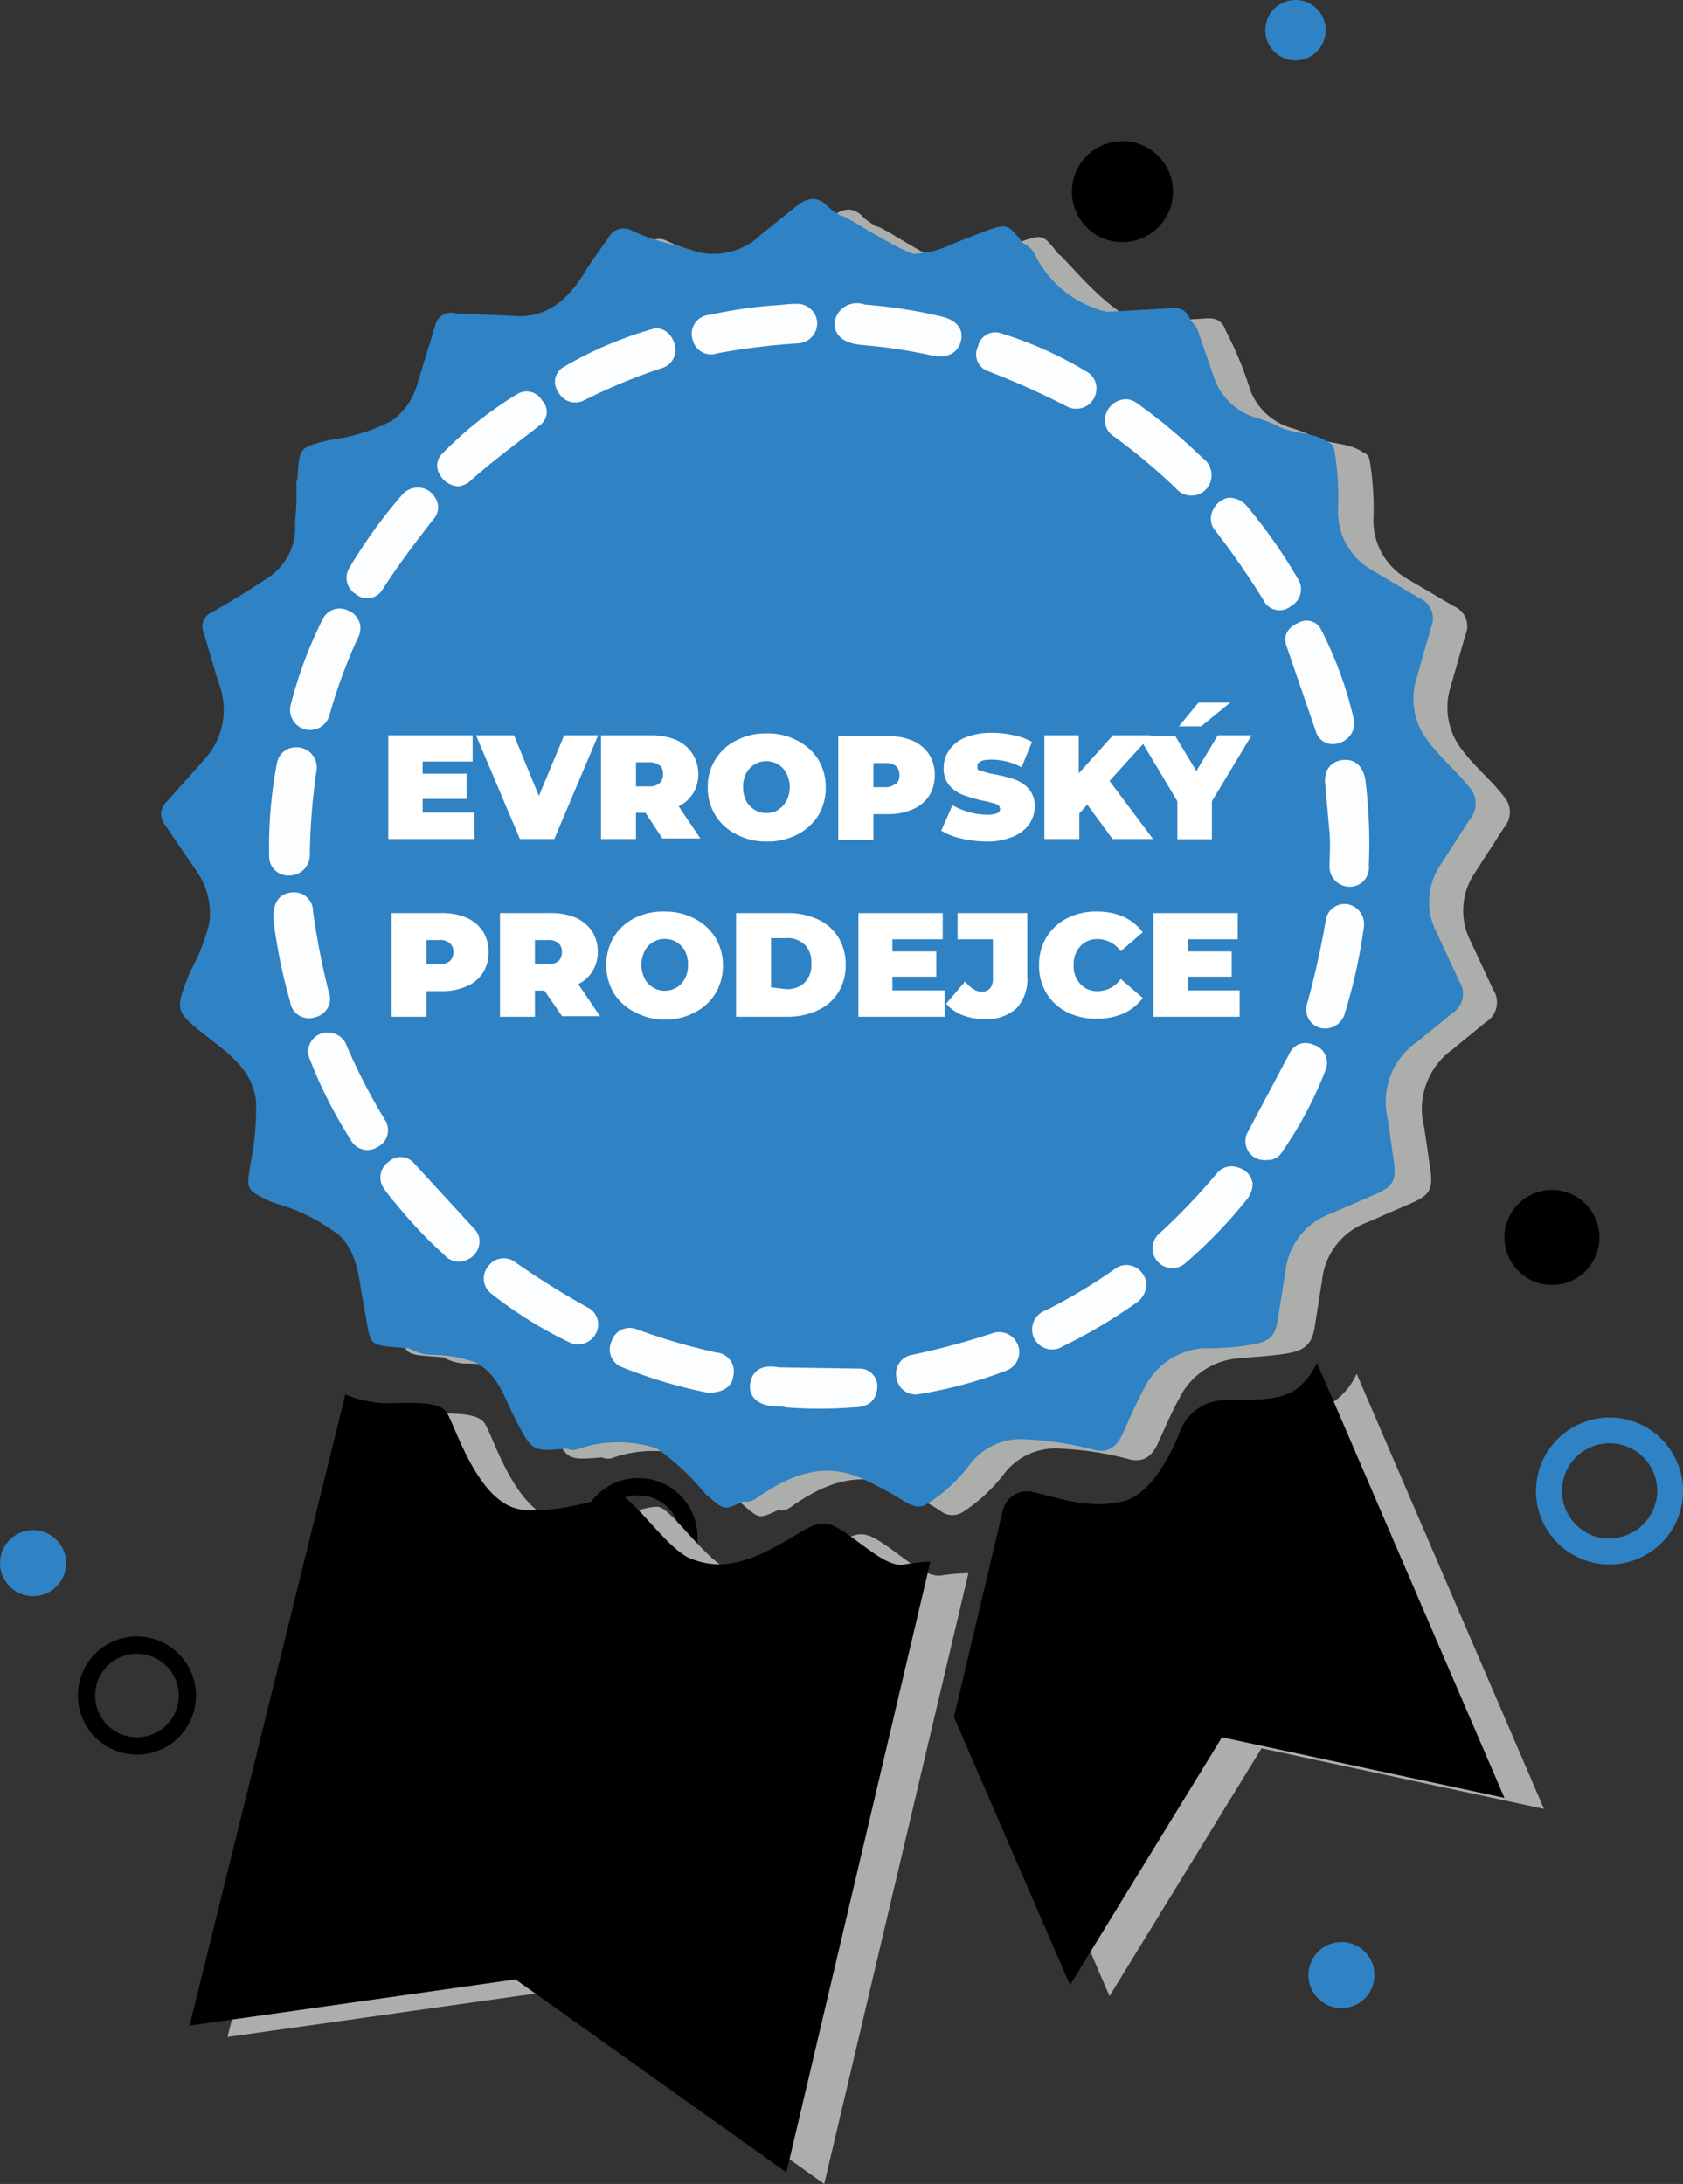 <svg xmlns="http://www.w3.org/2000/svg" viewBox="0 0 88.6 115" xmlns:v="https://vecta.io/nano"><rect x="0" y="0" width="88.6" height="115" fill="#333333" stroke="none"/><path d="M33.61 77.83a3.11 3.11 0 0 0 0 6.22 3.11 3.11 0 1 0 0-6.22zm0 5.31a2.19 2.19 0 0 1-2.2-2.2 2.19 2.19 0 0 1 2.2-2.2 2.2 2.2 0 0 1 2.2 2.2 2.2 2.2 0 0 1-2.2 2.2z"/><path d="M52.34 91l2.58-10.92a1.32 1.32 0 0 1 1.67-.91c1.37.3 2.88.91 4.7.45s3-3.79 3-3.79a2.52 2.52 0 0 1 2.27-1.52c1.67 0 3 0 3.8-.61a3.64 3.64 0 0 0 1.06-1.36l9.86 22.91-14.87-3.19-8 13.05zm-40.36 16.26L20.18 74a6.25 6.25 0 0 0 2.12.45c1.06 0 2.73-.15 3.19.46s1.67 5 4.1 5.16 4.39-.83 5.08-.72 2.5 2.84 3.71 3.29 2.43.46 4.4-.6 2.28-1.67 3.49-.91 2.43 2 3.34 1.82a9.49 9.49 0 0 1 1.37-.11L43.39 115l-14.26-10.16zm29-27.75c-1.07.5-1 .47-2-.39a12.8 12.8 0 0 0-2.55-2.38 6.4 6.4 0 0 0-4.1 0 .82.82 0 0 1-.65 0c-1.84.16-1.82.14-2.7-1.56-.58-1.09-.91-2.38-2.13-3a7 7 0 0 0-2.36-.38 2.5 2.5 0 0 1-1.15-.33c-2.38-.18-1.94 0-2.41-2.37-.25-1.24-.25-2.55-1.23-3.54a9.76 9.76 0 0 0-3.3-1.69c-.13-.06-.27-.08-.41-.14-1.26-.62-1.21-.61-1-2a14.07 14.07 0 0 0 .32-3.29c-.17-1.6-1.35-2.46-2.47-3.34-1.83-1.43-1.83-1.41-1-3.5a10.88 10.88 0 0 0 1-2.51 3.85 3.85 0 0 0-.62-2.71l-1.7-2.48a.9.9 0 0 1 .1-1.27l1.94-2.19a3.84 3.84 0 0 0 .74-4.12l-.74-2.52a.81.81 0 0 1 .41-1.12l2.88-1.78a3.16 3.16 0 0 0 1.5-2.93 15.4 15.4 0 0 0 .07-2.15.81.81 0 0 0 .07-.22c.09-1.62.09-1.61 1.68-2a10 10 0 0 0 3.26-1 3.62 3.62 0 0 0 1.42-1.88l.92-3a.87.87 0 0 1 1.07-.67c1.12.11 2.26.16 3.38.16 1.63 0 2.67-1.07 3.47-2.4.37-.6.8-1.16 1.2-1.73a.9.9 0 0 1 1.21-.4 10.08 10.08 0 0 0 2.4.79c.29.15.61.18.91.3a3.57 3.57 0 0 0 3.55-.89l1.76-1.41c.58-.48 1.16-.67 1.76 0a4 4 0 0 0 .67.46c.2-.07 2.57 1.59 3.81 2a4.82 4.82 0 0 0 2-.51l1.66-.65c1.27-.45 1.28-.45 2.09.6.3.11 2.66 3.22 4.41 3.6l3.19-.19c.6-.06 1 0 1.23.66a18.53 18.53 0 0 1 1.28 3.11 3.29 3.29 0 0 0 2.22 2 6.48 6.48 0 0 1 1.19.49c.82.37 1.79.25 2.56.8.33.12.31.41.36.69a15.31 15.31 0 0 1 .15 2.87 3.55 3.55 0 0 0 1.68 3.02l2.55 1.5a1.14 1.14 0 0 1 .61 1.53l-.79 2.77a3.6 3.6 0 0 0 .69 3.35c.64.85 1.48 1.52 2.13 2.37a1.24 1.24 0 0 1 0 1.65l-1.52 2.36a3.52 3.52 0 0 0-.23 3.61l1.18 2.54a1.22 1.22 0 0 1-.39 1.73l-1.76 1.44a3.87 3.87 0 0 0-1.47 4.12l.33 2.25c.13 1-.08 1.31-1 1.71l-2.3 1a3.65 3.65 0 0 0-2.41 3.06l-.39 2.47c-.13.83-.47 1.22-1.41 1.38s-1.76.18-2.63.27a3.76 3.76 0 0 0-3.07 2.07c-.43.77-.77 1.59-1.14 2.39-.27.59-.65 1-1.4.88a17 17 0 0 0-4-.6 3.4 3.4 0 0 0-2.65 1.27 8.74 8.74 0 0 1-2.24 2.09 1 1 0 0 1-1.18-.09 20 20 0 0 0-2.42-1.29c-1.91-.78-3.57-.15-5.16.91-.28.19-.55.46-.93.35z" fill="#acaeac"/><path d="M39.14 79.06c-1.08.49-1 .47-2-.39a13.15 13.15 0 0 0-2.55-2.39 6.46 6.46 0 0 0-4.1 0 .78.78 0 0 1-.65 0c-1.84.16-1.82.15-2.71-1.55-.57-1.1-.9-2.38-2.12-3a7.26 7.26 0 0 0-2.36-.39 2.61 2.61 0 0 1-1.11-.34c-2.38-.19-1.94 0-2.41-2.37-.25-1.24-.25-2.56-1.23-3.55a9.94 9.94 0 0 0-3.3-1.69 4 4 0 0 1-.41-.14c-1.26-.62-1.21-.6-1-2a14.52 14.52 0 0 0 .29-3.25c-.17-1.59-1.35-2.46-2.47-3.33-1.83-1.44-1.83-1.41-1-3.51a10.43 10.43 0 0 0 1-2.51 3.83 3.83 0 0 0-.61-2.7l-1.7-2.49a.9.9 0 0 1 .1-1.27l1.94-2.18a3.87 3.87 0 0 0 .74-4.13l-.74-2.52a.82.82 0 0 1 .41-1.12q1.47-.82 2.88-1.77a3.16 3.16 0 0 0 1.5-2.93 15.6 15.6 0 0 0 .07-2.16.83.83 0 0 0 .06-.21c.1-1.63.1-1.61 1.69-2a9.94 9.94 0 0 0 3.26-1 3.6 3.6 0 0 0 1.37-1.99l.92-3a.86.86 0 0 1 1.08-.68l3.38.15c1.63 0 2.67-1.06 3.47-2.39.37-.6.8-1.16 1.2-1.74a.89.89 0 0 1 1.21-.39 10.08 10.08 0 0 0 2.4.79c.29.14.61.17.91.3a3.59 3.59 0 0 0 3.54-.89l1.77-1.42c.58-.49 1.16-.66 1.76 0a3.46 3.46 0 0 0 .67.46c.2-.06 2.57 1.59 3.81 2a5.14 5.14 0 0 0 2-.51l1.66-.65c1.27-.46 1.28-.45 2.09.59a1.29 1.29 0 0 1 .64.62 5.67 5.67 0 0 0 3.77 3l3.19-.18c.6-.06 1 0 1.23.65a1.32 1.32 0 0 1 .46.76l.82 2.36a3.31 3.31 0 0 0 2.22 2 7.22 7.22 0 0 1 1.19.48c.82.38 1.79.26 2.56.8.33.12.31.42.36.69a15.31 15.31 0 0 1 .15 2.87A3.53 3.53 0 0 0 72.19 30l2.55 1.51a1.14 1.14 0 0 1 .61 1.49l-.79 2.77a3.58 3.58 0 0 0 .69 3.34c.64.86 1.47 1.53 2.13 2.37a1.28 1.28 0 0 1 0 1.66l-1.52 2.36a3.48 3.48 0 0 0-.23 3.6l1.18 2.55a1.22 1.22 0 0 1-.39 1.73l-1.76 1.44a3.85 3.85 0 0 0-1.6 4.12l.32 2.24c.14 1-.07 1.32-1 1.72l-2.31 1a3.65 3.65 0 0 0-2.4 3.05l-.39 2.47c-.15 1-.47 1.23-1.41 1.39s-1.69.19-2.57.19a3.75 3.75 0 0 0-3.06 2.1c-.43.78-.77 1.59-1.14 2.4-.27.58-.65 1-1.4.87a17.49 17.49 0 0 0-4-.59 3.38 3.38 0 0 0-2.62 1.3 8.41 8.41 0 0 1-2.24 2.09c-.42.3-.79.13-1.18-.08a18.72 18.72 0 0 0-2.41-1.29c-1.91-.79-3.57-.15-5.16.91-.28.18-.56.45-.95.35z" fill="#2f82c4"/><path d="M9.98 106.66l8.2-33.23a6.14 6.14 0 0 0 2.12.46c1.06 0 2.73-.16 3.19.45s1.67 5 4.09 5.16 4.4-.82 5.09-.72 2.5 2.84 3.71 3.3 2.43.45 4.4-.61 2.28-1.67 3.49-.91 2.43 2 3.34 1.82a9.44 9.44 0 0 1 1.37-.15l-7.58 32.16-14.26-10.16zm40.24-16.24L52.8 79.5a1.31 1.31 0 0 1 1.67-.91c1.36.3 2.88.91 4.7.45s3-3.79 3-3.79a2.54 2.54 0 0 1 2.31-1.52c1.67 0 3 0 3.79-.6a3.71 3.71 0 0 0 1.06-1.37l9.87 22.91-14.87-3.19-8 13.05z"/><path d="M15.25 46.1a1.07 1.07 0 0 0 1.06-1.1 34.19 34.19 0 0 1 .35-4.41 1.06 1.06 0 0 0-1.07-1.24 1 1 0 0 0-1 .79 23.3 23.3 0 0 0-.42 4.93 1 1 0 0 0 1.08 1.03zm15.8 22.81a42.74 42.74 0 0 1-4-2.5 1 1 0 0 0-1.35.27 1 1 0 0 0 .14 1.42 21.79 21.79 0 0 0 4.21 2.62 1.06 1.06 0 0 0 1.44-1 1 1 0 0 0-.44-.81zm-9.21-7.61a.94.94 0 0 0-1.41-.1 1 1 0 0 0-.2 1.41 7.43 7.43 0 0 0 .6.76 23.8 23.8 0 0 0 2.58 2.73 1 1 0 0 0 1.17.24 1.06 1.06 0 0 0 .66-.87.94.94 0 0 0-.25-.74l-3.15-3.43zm2.31-35.69a1.55 1.55 0 0 0 .5-.19c1.21-1.09 2.52-2.05 3.8-3.05a.86.86 0 0 0 .08-1.29.93.93 0 0 0-1.26-.35 20 20 0 0 0-4 3.17.87.87 0 0 0-.14 1.05 1.18 1.18 0 0 0 1.02.66zM58.67 23a31.75 31.75 0 0 1 3.22 2.7 1.07 1.07 0 0 0 1.6.07 1.1 1.1 0 0 0-.18-1.65 29.66 29.66 0 0 0-3.33-2.8 1.27 1.27 0 0 0-.58-.29 1.11 1.11 0 0 0-1.15.7 1 1 0 0 0 .42 1.27zM20.24 58.93a31.46 31.46 0 0 1-2-3.89 1 1 0 0 0-.92-.66 1 1 0 0 0-1 1.42 23.85 23.85 0 0 0 2.13 4.2 1 1 0 0 0 1.43.4 1 1 0 0 0 .36-1.47zm10.49-37.84a30.4 30.4 0 0 1 4.09-1.7 1 1 0 0 0 .74-.92c0-.73-.6-1.32-1.19-1.15a20.2 20.2 0 0 0-4.69 2 .9.9 0 0 0-.29 1.32 1 1 0 0 0 1.34.45zm33.16 6.74a41.87 41.87 0 0 1 2.61 3.75.94.94 0 0 0 1.48.32 1 1 0 0 0 .34-1.43 27.35 27.35 0 0 0-2.64-3.77 1.22 1.22 0 0 0-1-.49 1.09 1.09 0 0 0-.77.55 1 1 0 0 0-.02 1.07zm-45.15 3.46a.92.92 0 0 0 1.39-.24c.84-1.3 1.77-2.54 2.73-3.76a.9.9 0 0 0 .06-1.06 1.05 1.05 0 0 0-.92-.56 1.13 1.13 0 0 0-.81.36 26.89 26.89 0 0 0-2.81 3.89 1 1 0 0 0 .36 1.37zm33.29-11.74a42.09 42.09 0 0 1 4.17 1.87 1.06 1.06 0 0 0 1.51-.81 1 1 0 0 0-.44-1 20.2 20.2 0 0 0-4.57-2.06.94.94 0 0 0-1.22.71.93.93 0 0 0 .55 1.29zM65.24 61.5a1 1 0 0 0-1.16.26 33 33 0 0 1-3.1 3.24 1 1 0 1 0 1.47 1.47 24.63 24.63 0 0 0 3.17-3.29 1.29 1.29 0 0 0 .32-.88 1 1 0 0 0-.7-.8zm-12.89 8.67a39.42 39.42 0 0 1-4.37 1.18 1 1 0 0 0-.77 1.26 1 1 0 0 0 1.17.8 23.38 23.38 0 0 0 4.6-1.24 1.05 1.05 0 0 0 .68-1 1.07 1.07 0 0 0-1.31-1zM69.11 55a.93.93 0 0 0-1.22.46l-2.18 4.11a1 1 0 0 0 1 1.51.83.83 0 0 0 .72-.33 20.46 20.46 0 0 0 2.39-4.5 1 1 0 0 0-.71-1.25zM37.78 18.6a35.57 35.57 0 0 1 4.24-.52 1.06 1.06 0 0 0 1-1.09 1.05 1.05 0 0 0-1.04-.99 6.92 6.92 0 0 0-.9.06 23.17 23.17 0 0 0-3.71.52 1 1 0 0 0-.91 1.3 1 1 0 0 0 1.32.72zM67.72 34l1.56 4.54a.92.92 0 0 0 1.16.6A1.11 1.11 0 0 0 71.3 38a20.35 20.35 0 0 0-1.78-4.9.85.85 0 0 0-1.2-.28c-.46.18-.8.62-.6 1.18zm-7.88 32.77a1 1 0 0 0-1.19.08 28.52 28.52 0 0 1-3.6 2.15 1.07 1.07 0 0 0-.6 1.49 1.06 1.06 0 0 0 1.53.39 27.92 27.92 0 0 0 3.8-2.25 1.25 1.25 0 0 0 .58-1 1.14 1.14 0 0 0-.52-.86zm-22.12 4.45A31.91 31.91 0 0 1 33.53 70a1 1 0 0 0-1.34.64 1 1 0 0 0 .58 1.36 25.51 25.51 0 0 0 4.5 1.34c.76 0 1.26-.3 1.33-.86a1 1 0 0 0-.88-1.26zm7.71-53.05a27.9 27.9 0 0 1 3.63.55c.81.17 1.38-.13 1.53-.78s-.27-1.1-1.06-1.28a25.73 25.73 0 0 0-4-.62 1.19 1.19 0 0 0-1.59.9c-.05.71.45 1.15 1.49 1.23zm26.45 22.91c-.12-.76-.58-1.14-1.21-1.06s-1 .56-.9 1.32l.22 2.5c.06.75 0 1.23 0 1.77a1.06 1.06 0 0 0 1 1.08 1 1 0 0 0 1.07-1.12 26.93 26.93 0 0 0-.18-4.49zm-.9 6.54a1 1 0 0 0-1.18.8 43.5 43.5 0 0 1-1 4.47 1 1 0 0 0 1 1.27 1.08 1.08 0 0 0 1-.81 28.1 28.1 0 0 0 1-4.54 1.07 1.07 0 0 0-.82-1.19zm-54.61-9.18a1.08 1.08 0 0 0 1-.87 27.45 27.45 0 0 1 1.48-4 1 1 0 0 0-.48-1.4 1 1 0 0 0-1.4.47 22.45 22.45 0 0 0-1.67 4.49 1.06 1.06 0 0 0 1.07 1.31zm.2 15.13a1 1 0 0 0 .73-1.36 39.75 39.75 0 0 1-.82-4.21 1 1 0 0 0-1.17-1c-.61.08-.94.52-.92 1.38a27.73 27.73 0 0 0 .88 4.35 1 1 0 0 0 1.3.84zm28.79 18.5L40.98 72h0c-.82-.16-1.35.13-1.48.81s.35 1.15 1.16 1.24c.25 0 .5 0 .75.06a22.2 22.2 0 0 0 3.46 0c.69 0 1.23-.22 1.31-1a.93.93 0 0 0-.82-1.04z" fill="#fcfdff"/><g fill="#2f82c4"><circle cx="70.62" cy="104" r="1.74"/><circle cx="1.74" cy="82.31" r="1.74"/><circle cx="68.2" cy="1.59" r="1.59"/></g><circle cx="81.7" cy="65.16" r="2.5"/><circle cx="59.09" cy="10.09" r="2.66"/><path d="M84.73 74.64a3.88 3.88 0 0 0-3.87 3.87 3.87 3.87 0 0 0 3.87 3.87 3.87 3.87 0 0 0 0-7.74zm0 6.38a2.51 2.51 0 0 1-2.5-2.51 2.5 2.5 0 0 1 2.5-2.51 2.5 2.5 0 0 1 2.51 2.5 2.51 2.51 0 0 1-2.51 2.5z" fill="#2f82c4"/><path d="M7.21 86.17a3.11 3.11 0 0 0-3.11 3.11 3.11 3.11 0 0 0 3.11 3.11 3.11 3.11 0 0 0 3.11-3.11 3.12 3.12 0 0 0-3.11-3.11zm0 5.31a2.19 2.19 0 0 1-2.2-2.2 2.2 2.2 0 0 1 2.2-2.2 2.21 2.21 0 0 1 2.2 2.2 2.2 2.2 0 0 1-2.2 2.2z"/><g fill="#fff"><path d="M24.98 42.79v1.39h-4.54v-5.46h4.44v1.38h-2.63v.64h2.31v1.33h-2.31v.72zm6.51-4.07l-2.31 5.46h-1.81l-2.31-5.46h2l1.31 3.19 1.33-3.19zm2.49 4.08h-.5v1.38h-1.84v-5.46h2.63a3.38 3.38 0 0 1 1.32.24 2 2 0 0 1 .86.72 2 2 0 0 1 .31 1.09 1.93 1.93 0 0 1-.27 1 1.89 1.89 0 0 1-.76.69l1.14 1.69h-2zm.73-2.5a.81.81 0 0 0-.56-.16h-.67v1.27h.67a.81.81 0 0 0 .56-.16.6.6 0 0 0 .19-.48.58.58 0 0 0-.16-.47zm4.05 3.63a2.69 2.69 0 0 1-1.1-1 2.75 2.75 0 0 1-.4-1.47 2.7 2.7 0 0 1 .4-1.47 2.65 2.65 0 0 1 1.1-1 3.29 3.29 0 0 1 1.58-.37 3.33 3.33 0 0 1 1.64.38 2.77 2.77 0 0 1 1.1 1 2.78 2.78 0 0 1 .39 1.47 2.84 2.84 0 0 1-.39 1.47 2.82 2.82 0 0 1-1.1 1 3.33 3.33 0 0 1-1.59.37 3.29 3.29 0 0 1-1.63-.38zm2.2-1.29a1.17 1.17 0 0 0 .44-.47 1.53 1.53 0 0 0 .17-.72 1.54 1.54 0 0 0-.17-.73 1.17 1.17 0 0 0-.44-.47 1.18 1.18 0 0 0-.62-.17 1.2 1.2 0 0 0-.62.17 1.25 1.25 0 0 0-.44.47 1.54 1.54 0 0 0-.16.73 1.53 1.53 0 0 0 .16.72 1.25 1.25 0 0 0 .44.47 1.2 1.2 0 0 0 .62.17 1.18 1.18 0 0 0 .64-.17zM48.04 39a2 2 0 0 1 .87.72 2 2 0 0 1 .3 1.09 2 2 0 0 1-.3 1.1 1.92 1.92 0 0 1-.87.71 3.14 3.14 0 0 1-1.32.25h-.74v1.35h-1.85v-5.46h2.63a3.31 3.31 0 0 1 1.28.24zm-.87 2.29a.63.63 0 0 0 .18-.48.61.61 0 0 0-.18-.47.83.83 0 0 0-.56-.16h-.63v1.27h.67a.83.83 0 0 0 .52-.2zm3.43 2.86a3.43 3.43 0 0 1-1.05-.41l.59-1.34a3.78 3.78 0 0 0 .87.36 3.44 3.44 0 0 0 .93.14 1.41 1.41 0 0 0 .55-.08.23.23 0 0 0 .16-.22.29.29 0 0 0-.21-.26 5 5 0 0 0-.71-.18 8.37 8.37 0 0 1-1-.29 1.84 1.84 0 0 1-.74-.5 1.38 1.38 0 0 1-.31-.94 1.63 1.63 0 0 1 .29-.93 1.84 1.84 0 0 1 .86-.67 3.6 3.6 0 0 1 1.39-.24 5.1 5.1 0 0 1 1.11.12 3.24 3.24 0 0 1 1 .36l-.55 1.33a3.41 3.41 0 0 0-1.62-.4c-.47 0-.71.12-.71.35s.07.19.21.24a3.61 3.61 0 0 0 .69.18 7.71 7.71 0 0 1 1.06.27 1.81 1.81 0 0 1 .74.49 1.34 1.34 0 0 1 .32.94 1.63 1.63 0 0 1-.29.93 1.89 1.89 0 0 1-.86.66 3.42 3.42 0 0 1-1.39.25 5.83 5.83 0 0 1-1.33-.16zm6.64-1.78l-.42.46v1.35h-1.84v-5.46h1.81v2l1.8-2h2l-2.18 2.4 2.29 3.06h-2.13z"/><path d="M63.8 42.19v2h-1.82v-2l-2.06-3.45h1.94l1.12 1.86 1.13-1.88h1.78zM63.09 37h1.67l-1.53 1.25h-1.17zM24.55 48.32a2 2 0 0 1 .87.72 2 2 0 0 1 .3 1.09 2 2 0 0 1-.3 1.1 1.87 1.87 0 0 1-.87.71 3.14 3.14 0 0 1-1.32.25h-.78v1.35h-1.84v-5.46h2.62a3.31 3.31 0 0 1 1.32.24zm-.87 2.29a.64.64 0 0 0 .19-.48.62.62 0 0 0-.19-.47.83.83 0 0 0-.56-.16h-.67v1.27h.67a.83.83 0 0 0 .56-.16zm4.98 1.55h-.5v1.38h-1.84v-5.46h2.66a3.31 3.31 0 0 1 1.32.24 2.06 2.06 0 0 1 .87.72 2 2 0 0 1 .3 1.09 1.93 1.93 0 0 1-.27 1 1.82 1.82 0 0 1-.76.69l1.15 1.69h-2zm.74-2.5a.86.86 0 0 0-.57-.16h-.67v1.27h.67a.86.86 0 0 0 .57-.16.63.63 0 0 0 .18-.48.61.61 0 0 0-.18-.47zm4.01 3.63a2.75 2.75 0 0 1-1.1-1 2.84 2.84 0 0 1-.39-1.47 2.85 2.85 0 0 1 .39-1.48 2.75 2.75 0 0 1 1.1-1 3.33 3.33 0 0 1 1.57-.34 3.32 3.32 0 0 1 1.58.37 2.75 2.75 0 0 1 1.1 1 2.85 2.85 0 0 1 .4 1.48 2.84 2.84 0 0 1-.4 1.47 2.75 2.75 0 0 1-1.1 1 3.32 3.32 0 0 1-1.58.37 3.33 3.33 0 0 1-1.57-.4zM35.62 52a1.25 1.25 0 0 0 .44-.47 1.53 1.53 0 0 0 .16-.72 1.54 1.54 0 0 0-.16-.73 1.25 1.25 0 0 0-.44-.47 1.23 1.23 0 0 0-.62-.17 1.18 1.18 0 0 0-.62.17 1.11 1.11 0 0 0-.44.47 1.54 1.54 0 0 0-.17.73 1.53 1.53 0 0 0 .17.72 1.11 1.11 0 0 0 .44.47 1.18 1.18 0 0 0 .62.17 1.23 1.23 0 0 0 .62-.17zm3.13-3.92h2.69a3.73 3.73 0 0 1 1.61.33 2.48 2.48 0 0 1 1.08.94 2.7 2.7 0 0 1 .39 1.46 2.67 2.67 0 0 1-.39 1.45 2.48 2.48 0 0 1-1.08.94 3.74 3.74 0 0 1-1.61.34h-2.69zm2.61 4a1.3 1.3 0 0 0 1-.34 1.28 1.28 0 0 0 .35-1 1.28 1.28 0 0 0-.35-1 1.3 1.3 0 0 0-1-.34h-.77v2.59zm8.37.07v1.39h-4.54v-5.46h4.44v1.38h-2.65v.64h2.31v1.33h-2.31v.72zm.93 1.3a2.09 2.09 0 0 1-.85-.6l1-1.17a1.57 1.57 0 0 0 .43.4.78.78 0 0 0 .43.14.56.56 0 0 0 .44-.17.73.73 0 0 0 .16-.51v-2.08h-1.86v-1.38h3.67v3.35a2.24 2.24 0 0 1-.57 1.67 2.32 2.32 0 0 1-1.68.56 3.07 3.07 0 0 1-1.17-.21zm5.52-.15a2.68 2.68 0 0 1-1.09-1 2.78 2.78 0 0 1-.39-1.47 2.8 2.8 0 0 1 .39-1.48 2.75 2.75 0 0 1 1.09-1 3.32 3.32 0 0 1 1.56-.35 3.4 3.4 0 0 1 1.42.28 2.66 2.66 0 0 1 1 .81l-1.16 1a1.49 1.49 0 0 0-1.2-.64 1.19 1.19 0 0 0-.92.37 1.38 1.38 0 0 0-.36 1 1.37 1.37 0 0 0 .36 1 1.19 1.19 0 0 0 .92.37 1.49 1.49 0 0 0 1.2-.64l1.16 1a2.66 2.66 0 0 1-1 .81 3.4 3.4 0 0 1-1.42.28 3.32 3.32 0 0 1-1.56-.34zm9.08-1.15v1.39h-4.54v-5.46h4.44v1.38h-2.63v.64h2.31v1.33h-2.31v.72z"/></g></svg>